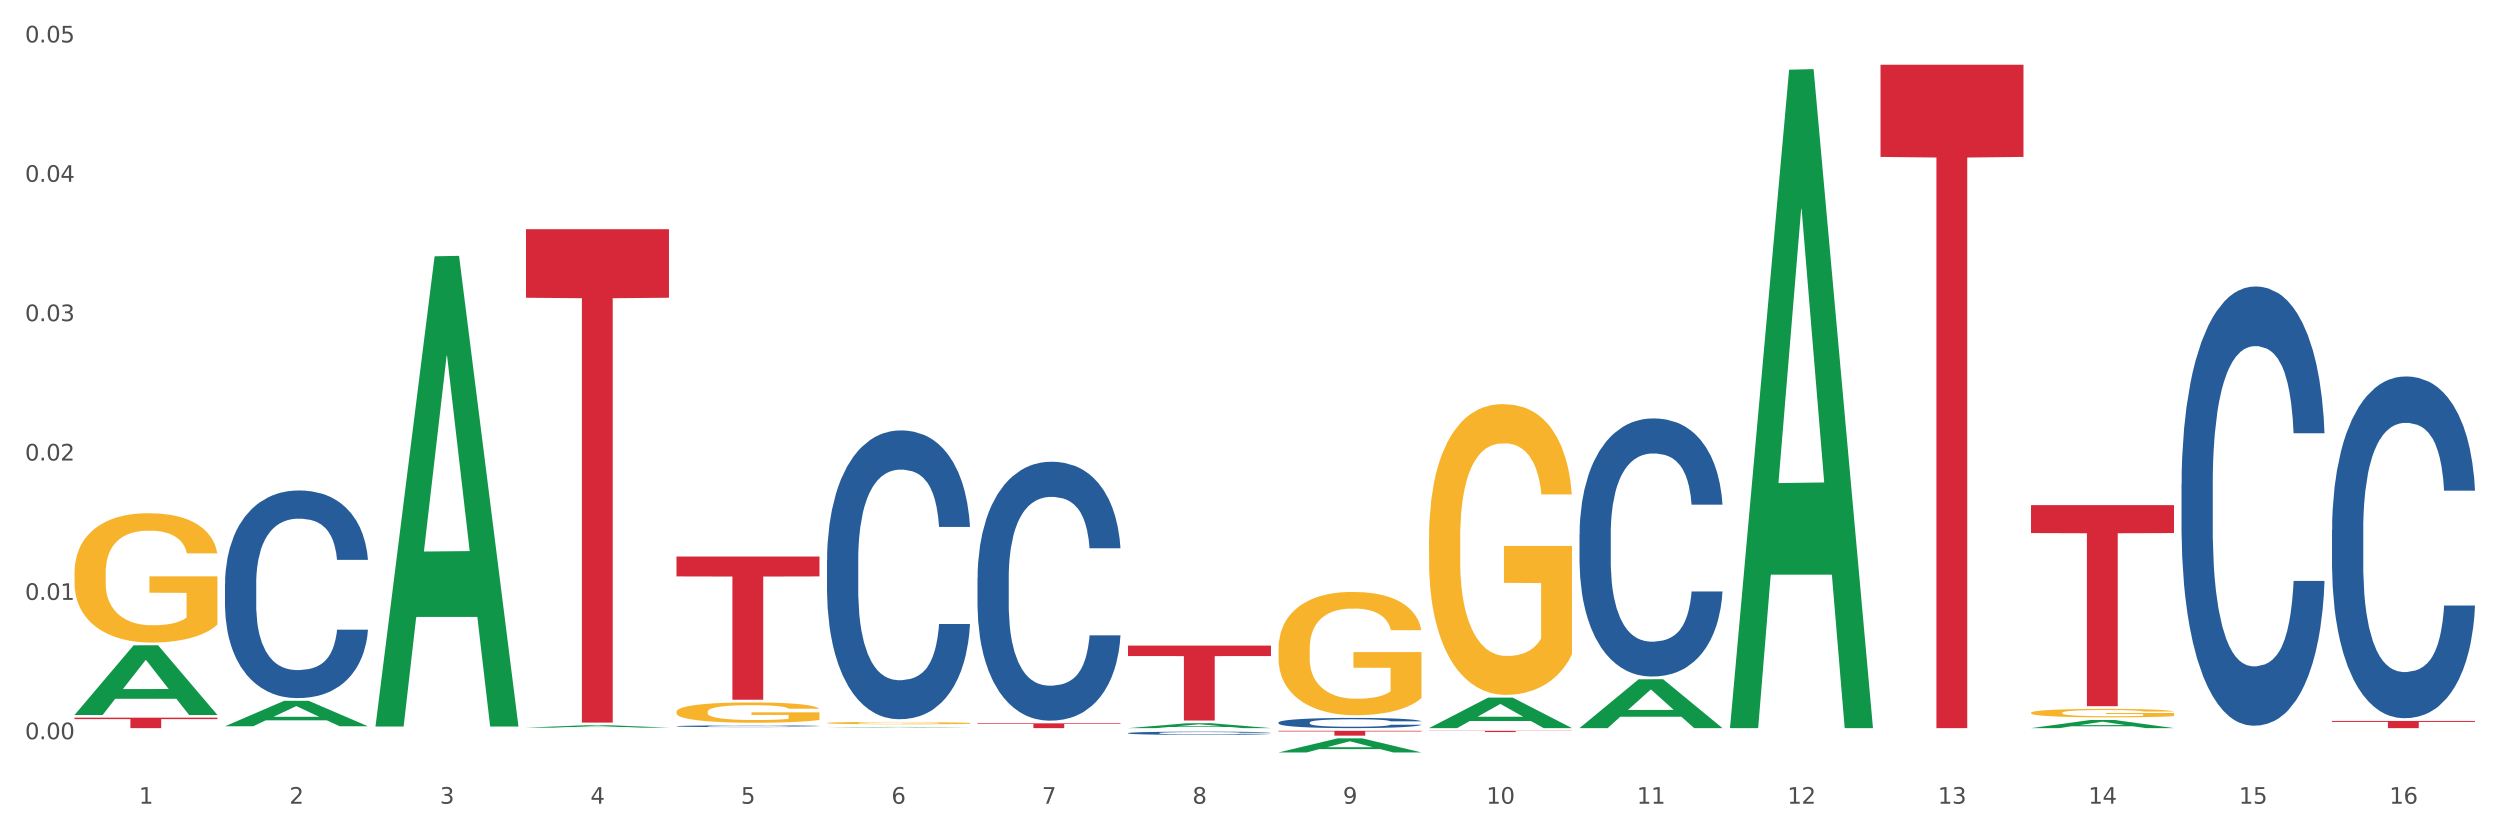 <?xml version="1.0" encoding="utf-8" standalone="no"?>
<!DOCTYPE svg PUBLIC "-//W3C//DTD SVG 1.1//EN"
  "http://www.w3.org/Graphics/SVG/1.1/DTD/svg11.dtd">
<svg xmlns:xlink="http://www.w3.org/1999/xlink" width="1080pt" height="360pt" viewBox="0 0 1080 360" xmlns="http://www.w3.org/2000/svg" version="1.1">
 <rect x="0" y="0" width="1080" height="360" fill="#333333" stroke="none"/>
 <defs>
  <style type="text/css">*{stroke-linejoin: round; stroke-linecap: butt}</style>
 </defs>
 <g id="figure_1">
  <g id="patch_1">
   <path d="M 0 360 
L 1080 360 
L 1080 0 
L 0 0 
z
" style="fill: #ffffff; stroke: #ffffff; stroke-linejoin: miter"/>
  </g>
  <g id="axes_1">
   <g id="matplotlib.axis_1">
    <g id="xtick_1">
     <g id="text_1">
      <!-- 1 -->
      <g style="fill: #4d4d4d" transform="translate(60.004 347.204) scale(0.096 -0.096)">
       <defs>
        <path id="DejaVuSans-31" d="M 794 531 
L 1825 531 
L 1825 4091 
L 703 3866 
L 703 4441 
L 1819 4666 
L 2450 4666 
L 2450 531 
L 3481 531 
L 3481 0 
L 794 0 
L 794 531 
z
" transform="scale(0.016)"/>
       </defs>
       <use xlink:href="#DejaVuSans-31"/>
      </g>
     </g>
    </g>
    <g id="xtick_2">
     <g id="text_2">
      <!-- 2 -->
      <g style="fill: #4d4d4d" transform="translate(125.021 347.204) scale(0.096 -0.096)">
       <defs>
        <path id="DejaVuSans-32" d="M 1228 531 
L 3431 531 
L 3431 0 
L 469 0 
L 469 531 
Q 828 903 1448 1529 
Q 2069 2156 2228 2338 
Q 2531 2678 2651 2914 
Q 2772 3150 2772 3378 
Q 2772 3750 2511 3984 
Q 2250 4219 1831 4219 
Q 1534 4219 1204 4116 
Q 875 4013 500 3803 
L 500 4441 
Q 881 4594 1212 4672 
Q 1544 4750 1819 4750 
Q 2544 4750 2975 4387 
Q 3406 4025 3406 3419 
Q 3406 3131 3298 2873 
Q 3191 2616 2906 2266 
Q 2828 2175 2409 1742 
Q 1991 1309 1228 531 
z
" transform="scale(0.016)"/>
       </defs>
       <use xlink:href="#DejaVuSans-32"/>
      </g>
     </g>
    </g>
    <g id="xtick_3">
     <g id="text_3">
      <!-- 3 -->
      <g style="fill: #4d4d4d" transform="translate(190.039 347.204) scale(0.096 -0.096)">
       <defs>
        <path id="DejaVuSans-33" d="M 2597 2516 
Q 3050 2419 3304 2112 
Q 3559 1806 3559 1356 
Q 3559 666 3084 287 
Q 2609 -91 1734 -91 
Q 1441 -91 1130 -33 
Q 819 25 488 141 
L 488 750 
Q 750 597 1062 519 
Q 1375 441 1716 441 
Q 2309 441 2620 675 
Q 2931 909 2931 1356 
Q 2931 1769 2642 2001 
Q 2353 2234 1838 2234 
L 1294 2234 
L 1294 2753 
L 1863 2753 
Q 2328 2753 2575 2939 
Q 2822 3125 2822 3475 
Q 2822 3834 2567 4026 
Q 2313 4219 1838 4219 
Q 1578 4219 1281 4162 
Q 984 4106 628 3988 
L 628 4550 
Q 988 4650 1302 4700 
Q 1616 4750 1894 4750 
Q 2613 4750 3031 4423 
Q 3450 4097 3450 3541 
Q 3450 3153 3228 2886 
Q 3006 2619 2597 2516 
z
" transform="scale(0.016)"/>
       </defs>
       <use xlink:href="#DejaVuSans-33"/>
      </g>
     </g>
    </g>
    <g id="xtick_4">
     <g id="text_4">
      <!-- 4 -->
      <g style="fill: #4d4d4d" transform="translate(255.056 347.204) scale(0.096 -0.096)">
       <defs>
        <path id="DejaVuSans-34" d="M 2419 4116 
L 825 1625 
L 2419 1625 
L 2419 4116 
z
M 2253 4666 
L 3047 4666 
L 3047 1625 
L 3713 1625 
L 3713 1100 
L 3047 1100 
L 3047 0 
L 2419 0 
L 2419 1100 
L 313 1100 
L 313 1709 
L 2253 4666 
z
" transform="scale(0.016)"/>
       </defs>
       <use xlink:href="#DejaVuSans-34"/>
      </g>
     </g>
    </g>
    <g id="xtick_5">
     <g id="text_5">
      <!-- 5 -->
      <g style="fill: #4d4d4d" transform="translate(320.073 347.204) scale(0.096 -0.096)">
       <defs>
        <path id="DejaVuSans-35" d="M 691 4666 
L 3169 4666 
L 3169 4134 
L 1269 4134 
L 1269 2991 
Q 1406 3038 1543 3061 
Q 1681 3084 1819 3084 
Q 2600 3084 3056 2656 
Q 3513 2228 3513 1497 
Q 3513 744 3044 326 
Q 2575 -91 1722 -91 
Q 1428 -91 1123 -41 
Q 819 9 494 109 
L 494 744 
Q 775 591 1075 516 
Q 1375 441 1709 441 
Q 2250 441 2565 725 
Q 2881 1009 2881 1497 
Q 2881 1984 2565 2268 
Q 2250 2553 1709 2553 
Q 1456 2553 1204 2497 
Q 953 2441 691 2322 
L 691 4666 
z
" transform="scale(0.016)"/>
       </defs>
       <use xlink:href="#DejaVuSans-35"/>
      </g>
     </g>
    </g>
    <g id="xtick_6">
     <g id="text_6">
      <!-- 6 -->
      <g style="fill: #4d4d4d" transform="translate(385.09 347.204) scale(0.096 -0.096)">
       <defs>
        <path id="DejaVuSans-36" d="M 2113 2584 
Q 1688 2584 1439 2293 
Q 1191 2003 1191 1497 
Q 1191 994 1439 701 
Q 1688 409 2113 409 
Q 2538 409 2786 701 
Q 3034 994 3034 1497 
Q 3034 2003 2786 2293 
Q 2538 2584 2113 2584 
z
M 3366 4563 
L 3366 3988 
Q 3128 4100 2886 4159 
Q 2644 4219 2406 4219 
Q 1781 4219 1451 3797 
Q 1122 3375 1075 2522 
Q 1259 2794 1537 2939 
Q 1816 3084 2150 3084 
Q 2853 3084 3261 2657 
Q 3669 2231 3669 1497 
Q 3669 778 3244 343 
Q 2819 -91 2113 -91 
Q 1303 -91 875 529 
Q 447 1150 447 2328 
Q 447 3434 972 4092 
Q 1497 4750 2381 4750 
Q 2619 4750 2861 4703 
Q 3103 4656 3366 4563 
z
" transform="scale(0.016)"/>
       </defs>
       <use xlink:href="#DejaVuSans-36"/>
      </g>
     </g>
    </g>
    <g id="xtick_7">
     <g id="text_7">
      <!-- 7 -->
      <g style="fill: #4d4d4d" transform="translate(450.108 347.204) scale(0.096 -0.096)">
       <defs>
        <path id="DejaVuSans-37" d="M 525 4666 
L 3525 4666 
L 3525 4397 
L 1831 0 
L 1172 0 
L 2766 4134 
L 525 4134 
L 525 4666 
z
" transform="scale(0.016)"/>
       </defs>
       <use xlink:href="#DejaVuSans-37"/>
      </g>
     </g>
    </g>
    <g id="xtick_8">
     <g id="text_8">
      <!-- 8 -->
      <g style="fill: #4d4d4d" transform="translate(515.125 347.204) scale(0.096 -0.096)">
       <defs>
        <path id="DejaVuSans-38" d="M 2034 2216 
Q 1584 2216 1326 1975 
Q 1069 1734 1069 1313 
Q 1069 891 1326 650 
Q 1584 409 2034 409 
Q 2484 409 2743 651 
Q 3003 894 3003 1313 
Q 3003 1734 2745 1975 
Q 2488 2216 2034 2216 
z
M 1403 2484 
Q 997 2584 770 2862 
Q 544 3141 544 3541 
Q 544 4100 942 4425 
Q 1341 4750 2034 4750 
Q 2731 4750 3128 4425 
Q 3525 4100 3525 3541 
Q 3525 3141 3298 2862 
Q 3072 2584 2669 2484 
Q 3125 2378 3379 2068 
Q 3634 1759 3634 1313 
Q 3634 634 3220 271 
Q 2806 -91 2034 -91 
Q 1263 -91 848 271 
Q 434 634 434 1313 
Q 434 1759 690 2068 
Q 947 2378 1403 2484 
z
M 1172 3481 
Q 1172 3119 1398 2916 
Q 1625 2713 2034 2713 
Q 2441 2713 2670 2916 
Q 2900 3119 2900 3481 
Q 2900 3844 2670 4047 
Q 2441 4250 2034 4250 
Q 1625 4250 1398 4047 
Q 1172 3844 1172 3481 
z
" transform="scale(0.016)"/>
       </defs>
       <use xlink:href="#DejaVuSans-38"/>
      </g>
     </g>
    </g>
    <g id="xtick_9">
     <g id="text_9">
      <!-- 9 -->
      <g style="fill: #4d4d4d" transform="translate(580.142 347.204) scale(0.096 -0.096)">
       <defs>
        <path id="DejaVuSans-39" d="M 703 97 
L 703 672 
Q 941 559 1184 500 
Q 1428 441 1663 441 
Q 2288 441 2617 861 
Q 2947 1281 2994 2138 
Q 2813 1869 2534 1725 
Q 2256 1581 1919 1581 
Q 1219 1581 811 2004 
Q 403 2428 403 3163 
Q 403 3881 828 4315 
Q 1253 4750 1959 4750 
Q 2769 4750 3195 4129 
Q 3622 3509 3622 2328 
Q 3622 1225 3098 567 
Q 2575 -91 1691 -91 
Q 1453 -91 1209 -44 
Q 966 3 703 97 
z
M 1959 2075 
Q 2384 2075 2632 2365 
Q 2881 2656 2881 3163 
Q 2881 3666 2632 3958 
Q 2384 4250 1959 4250 
Q 1534 4250 1286 3958 
Q 1038 3666 1038 3163 
Q 1038 2656 1286 2365 
Q 1534 2075 1959 2075 
z
" transform="scale(0.016)"/>
       </defs>
       <use xlink:href="#DejaVuSans-39"/>
      </g>
     </g>
    </g>
    <g id="xtick_10">
     <g id="text_10">
      <!-- 10 -->
      <g style="fill: #4d4d4d" transform="translate(642.105 347.204) scale(0.096 -0.096)">
       <defs>
        <path id="DejaVuSans-30" d="M 2034 4250 
Q 1547 4250 1301 3770 
Q 1056 3291 1056 2328 
Q 1056 1369 1301 889 
Q 1547 409 2034 409 
Q 2525 409 2770 889 
Q 3016 1369 3016 2328 
Q 3016 3291 2770 3770 
Q 2525 4250 2034 4250 
z
M 2034 4750 
Q 2819 4750 3233 4129 
Q 3647 3509 3647 2328 
Q 3647 1150 3233 529 
Q 2819 -91 2034 -91 
Q 1250 -91 836 529 
Q 422 1150 422 2328 
Q 422 3509 836 4129 
Q 1250 4750 2034 4750 
z
" transform="scale(0.016)"/>
       </defs>
       <use xlink:href="#DejaVuSans-31"/>
       <use xlink:href="#DejaVuSans-30" transform="translate(63.623 0)"/>
      </g>
     </g>
    </g>
    <g id="xtick_11">
     <g id="text_11">
      <!-- 11 -->
      <g style="fill: #4d4d4d" transform="translate(707.123 347.204) scale(0.096 -0.096)">
       <use xlink:href="#DejaVuSans-31"/>
       <use xlink:href="#DejaVuSans-31" transform="translate(63.623 0)"/>
      </g>
     </g>
    </g>
    <g id="xtick_12">
     <g id="text_12">
      <!-- 12 -->
      <g style="fill: #4d4d4d" transform="translate(772.14 347.204) scale(0.096 -0.096)">
       <use xlink:href="#DejaVuSans-31"/>
       <use xlink:href="#DejaVuSans-32" transform="translate(63.623 0)"/>
      </g>
     </g>
    </g>
    <g id="xtick_13">
     <g id="text_13">
      <!-- 13 -->
      <g style="fill: #4d4d4d" transform="translate(837.157 347.204) scale(0.096 -0.096)">
       <use xlink:href="#DejaVuSans-31"/>
       <use xlink:href="#DejaVuSans-33" transform="translate(63.623 0)"/>
      </g>
     </g>
    </g>
    <g id="xtick_14">
     <g id="text_14">
      <!-- 14 -->
      <g style="fill: #4d4d4d" transform="translate(902.174 347.204) scale(0.096 -0.096)">
       <use xlink:href="#DejaVuSans-31"/>
       <use xlink:href="#DejaVuSans-34" transform="translate(63.623 0)"/>
      </g>
     </g>
    </g>
    <g id="xtick_15">
     <g id="text_15">
      <!-- 15 -->
      <g style="fill: #4d4d4d" transform="translate(967.192 347.204) scale(0.096 -0.096)">
       <use xlink:href="#DejaVuSans-31"/>
       <use xlink:href="#DejaVuSans-35" transform="translate(63.623 0)"/>
      </g>
     </g>
    </g>
    <g id="xtick_16">
     <g id="text_16">
      <!-- 16 -->
      <g style="fill: #4d4d4d" transform="translate(1032.209 347.204) scale(0.096 -0.096)">
       <use xlink:href="#DejaVuSans-31"/>
       <use xlink:href="#DejaVuSans-36" transform="translate(63.623 0)"/>
      </g>
     </g>
    </g>
    <g id="xtick_17"/>
    <g id="xtick_18"/>
    <g id="xtick_19"/>
    <g id="xtick_20"/>
    <g id="xtick_21"/>
    <g id="xtick_22"/>
    <g id="xtick_23"/>
    <g id="xtick_24"/>
    <g id="xtick_25"/>
    <g id="xtick_26"/>
    <g id="xtick_27"/>
    <g id="xtick_28"/>
    <g id="xtick_29"/>
    <g id="xtick_30"/>
    <g id="xtick_31"/>
   </g>
   <g id="matplotlib.axis_2">
    <g id="ytick_1">
     <g id="text_17">
      <!-- 0.00 -->
      <g style="fill: #4d4d4d" transform="translate(10.8 319.349) scale(0.096 -0.096)">
       <defs>
        <path id="DejaVuSans-2e" d="M 684 794 
L 1344 794 
L 1344 0 
L 684 0 
L 684 794 
z
" transform="scale(0.016)"/>
       </defs>
       <use xlink:href="#DejaVuSans-30"/>
       <use xlink:href="#DejaVuSans-2e" transform="translate(63.623 0)"/>
       <use xlink:href="#DejaVuSans-30" transform="translate(95.41 0)"/>
       <use xlink:href="#DejaVuSans-30" transform="translate(159.033 0)"/>
      </g>
     </g>
    </g>
    <g id="ytick_2">
     <g id="text_18">
      <!-- 0.01 -->
      <g style="fill: #4d4d4d" transform="translate(10.8 259.146) scale(0.096 -0.096)">
       <use xlink:href="#DejaVuSans-30"/>
       <use xlink:href="#DejaVuSans-2e" transform="translate(63.623 0)"/>
       <use xlink:href="#DejaVuSans-30" transform="translate(95.41 0)"/>
       <use xlink:href="#DejaVuSans-31" transform="translate(159.033 0)"/>
      </g>
     </g>
    </g>
    <g id="ytick_3">
     <g id="text_19">
      <!-- 0.02 -->
      <g style="fill: #4d4d4d" transform="translate(10.8 198.944) scale(0.096 -0.096)">
       <use xlink:href="#DejaVuSans-30"/>
       <use xlink:href="#DejaVuSans-2e" transform="translate(63.623 0)"/>
       <use xlink:href="#DejaVuSans-30" transform="translate(95.41 0)"/>
       <use xlink:href="#DejaVuSans-32" transform="translate(159.033 0)"/>
      </g>
     </g>
    </g>
    <g id="ytick_4">
     <g id="text_20">
      <!-- 0.03 -->
      <g style="fill: #4d4d4d" transform="translate(10.8 138.741) scale(0.096 -0.096)">
       <use xlink:href="#DejaVuSans-30"/>
       <use xlink:href="#DejaVuSans-2e" transform="translate(63.623 0)"/>
       <use xlink:href="#DejaVuSans-30" transform="translate(95.41 0)"/>
       <use xlink:href="#DejaVuSans-33" transform="translate(159.033 0)"/>
      </g>
     </g>
    </g>
    <g id="ytick_5">
     <g id="text_21">
      <!-- 0.04 -->
      <g style="fill: #4d4d4d" transform="translate(10.8 78.538) scale(0.096 -0.096)">
       <use xlink:href="#DejaVuSans-30"/>
       <use xlink:href="#DejaVuSans-2e" transform="translate(63.623 0)"/>
       <use xlink:href="#DejaVuSans-30" transform="translate(95.41 0)"/>
       <use xlink:href="#DejaVuSans-34" transform="translate(159.033 0)"/>
      </g>
     </g>
    </g>
    <g id="ytick_6">
     <g id="text_22">
      <!-- 0.05 -->
      <g style="fill: #4d4d4d" transform="translate(10.8 18.335) scale(0.096 -0.096)">
       <use xlink:href="#DejaVuSans-30"/>
       <use xlink:href="#DejaVuSans-2e" transform="translate(63.623 0)"/>
       <use xlink:href="#DejaVuSans-30" transform="translate(95.41 0)"/>
       <use xlink:href="#DejaVuSans-35" transform="translate(159.033 0)"/>
      </g>
     </g>
    </g>
    <g id="ytick_7"/>
    <g id="ytick_8"/>
    <g id="ytick_9"/>
    <g id="ytick_10"/>
    <g id="ytick_11"/>
   </g>
   <g id="PolyCollection_1">
    <path d="M 32.175 308.834 
L 32.239 308.806 
L 57.709 278.775 
L 68.28 278.747 
L 93.941 308.891 
L 81.715 308.891 
L 76.176 301.872 
L 49.877 301.872 
L 49.686 301.985 
L 44.337 308.891 
L 32.175 308.891 
L 32.175 308.834 
L 53.188 297.683 
L 72.864 297.654 
L 63.122 285.172 
L 62.995 285.115 
L 62.867 285.2 
L 53.125 297.654 
L 53.188 297.683 
L 32.175 308.834 
z
" clip-path="url(#pef1268430b)" style="fill: #109648"/>
    <path d="M 32.175 310.042 
L 93.941 310.042 
L 93.941 310.669 
L 69.645 310.673 
L 69.645 314.551 
L 56.325 314.551 
L 56.325 310.673 
L 32.175 310.669 
L 32.175 310.046 
L 32.175 310.042 
z
" clip-path="url(#pef1268430b)" style="fill: #d62839"/>
    <path d="M 292.244 307.508 
L 292.317 307.5 
L 292.317 307.212 
L 292.463 306.963 
L 293.192 306.361 
L 294.286 305.864 
L 295.088 305.599 
L 295.89 305.383 
L 296.838 305.166 
L 298.005 304.942 
L 300.12 304.613 
L 301.432 304.444 
L 303.037 304.268 
L 305.954 304.011 
L 308.068 303.867 
L 310.256 303.747 
L 313.829 303.602 
L 316.163 303.538 
L 318.642 303.49 
L 321.632 303.458 
L 323.893 303.45 
L 328.852 303.474 
L 333.081 303.546 
L 335.123 303.602 
L 337.748 303.698 
L 339.134 303.763 
L 341.395 303.891 
L 343.728 304.059 
L 345.332 304.204 
L 347.739 304.476 
L 349.562 304.749 
L 351.239 305.086 
L 352.114 305.319 
L 352.771 305.535 
L 353.354 305.784 
L 353.937 306.177 
L 340.811 306.177 
L 340.301 305.896 
L 339.499 305.631 
L 338.332 305.375 
L 337.311 305.214 
L 335.561 305.014 
L 333.956 304.885 
L 332.279 304.789 
L 330.237 304.709 
L 328.633 304.669 
L 326.372 304.637 
L 321.924 304.645 
L 318.934 304.709 
L 316.892 304.789 
L 315.58 304.861 
L 314.413 304.942 
L 313.1 305.054 
L 311.569 305.222 
L 310.475 305.375 
L 309.381 305.567 
L 308.506 305.76 
L 307.704 305.984 
L 307.047 306.225 
L 306.537 306.474 
L 306.099 306.778 
L 305.735 307.284 
L 305.735 308.383 
L 305.881 308.631 
L 306.245 308.96 
L 306.683 309.209 
L 307.412 309.506 
L 308.068 309.706 
L 309.308 309.995 
L 310.694 310.235 
L 311.788 310.388 
L 312.881 310.516 
L 314.777 310.693 
L 316.892 310.837 
L 318.715 310.925 
L 321.195 311.005 
L 322.872 311.037 
L 324.33 311.054 
L 327.904 311.054 
L 330.456 311.029 
L 333.3 310.973 
L 335.488 310.901 
L 337.311 310.813 
L 339.353 310.669 
L 340.665 310.532 
L 340.665 308.856 
L 324.622 308.848 
L 324.622 307.733 
L 354.01 307.733 
L 354.01 311.005 
L 352.771 311.174 
L 351.385 311.326 
L 349.927 311.463 
L 347.739 311.631 
L 345.114 311.791 
L 342.78 311.904 
L 340.301 312 
L 337.384 312.088 
L 333.592 312.168 
L 331.258 312.201 
L 328.341 312.225 
L 324.914 312.233 
L 321.924 312.217 
L 319.007 312.176 
L 315.944 312.104 
L 312.954 312 
L 310.694 311.896 
L 308.433 311.767 
L 306.027 311.599 
L 304.131 311.439 
L 302.672 311.294 
L 301.068 311.11 
L 299.318 310.869 
L 298.005 310.652 
L 296.838 310.428 
L 295.598 310.139 
L 294.723 309.891 
L 293.848 309.578 
L 293.338 309.345 
L 292.754 308.984 
L 292.317 308.479 
L 292.244 307.508 
z
" clip-path="url(#pef1268430b)" style="fill: #f7b32b"/>
    <path d="M 552.313 280.329 
L 552.386 280.28 
L 552.386 278.529 
L 552.532 277.021 
L 553.261 273.372 
L 554.355 270.356 
L 555.157 268.75 
L 555.959 267.437 
L 556.907 266.123 
L 558.074 264.761 
L 560.189 262.766 
L 561.501 261.745 
L 563.106 260.674 
L 566.023 259.118 
L 568.137 258.242 
L 570.325 257.512 
L 573.898 256.636 
L 576.232 256.247 
L 578.711 255.955 
L 581.701 255.761 
L 583.962 255.712 
L 588.921 255.858 
L 593.15 256.296 
L 595.192 256.636 
L 597.817 257.22 
L 599.203 257.609 
L 601.464 258.388 
L 603.797 259.41 
L 605.401 260.285 
L 607.808 261.939 
L 609.631 263.593 
L 611.308 265.637 
L 612.183 267.047 
L 612.84 268.361 
L 613.423 269.869 
L 614.006 272.253 
L 600.88 272.253 
L 600.37 270.55 
L 599.567 268.945 
L 598.401 267.388 
L 597.38 266.415 
L 595.63 265.199 
L 594.025 264.42 
L 592.348 263.837 
L 590.306 263.35 
L 588.702 263.107 
L 586.441 262.912 
L 581.993 262.961 
L 579.003 263.35 
L 576.961 263.837 
L 575.649 264.274 
L 574.482 264.761 
L 573.169 265.442 
L 571.638 266.464 
L 570.544 267.388 
L 569.45 268.556 
L 568.575 269.723 
L 567.773 271.085 
L 567.116 272.545 
L 566.606 274.053 
L 566.168 275.902 
L 565.804 278.967 
L 565.804 285.632 
L 565.95 287.14 
L 566.314 289.134 
L 566.752 290.642 
L 567.481 292.442 
L 568.137 293.659 
L 569.377 295.41 
L 570.763 296.87 
L 571.856 297.794 
L 572.95 298.572 
L 574.846 299.643 
L 576.961 300.518 
L 578.784 301.053 
L 581.264 301.54 
L 582.941 301.735 
L 584.399 301.832 
L 587.973 301.832 
L 590.525 301.686 
L 593.369 301.345 
L 595.557 300.907 
L 597.38 300.372 
L 599.422 299.497 
L 600.734 298.67 
L 600.734 288.502 
L 584.691 288.453 
L 584.691 281.691 
L 614.079 281.691 
L 614.079 301.54 
L 612.84 302.562 
L 611.454 303.486 
L 609.996 304.313 
L 607.808 305.335 
L 605.183 306.308 
L 602.849 306.989 
L 600.37 307.572 
L 597.453 308.108 
L 593.661 308.594 
L 591.327 308.789 
L 588.41 308.935 
L 584.983 308.983 
L 581.993 308.886 
L 579.076 308.643 
L 576.013 308.205 
L 573.023 307.572 
L 570.763 306.94 
L 568.502 306.162 
L 566.096 305.14 
L 564.199 304.167 
L 562.741 303.291 
L 561.137 302.172 
L 559.387 300.713 
L 558.074 299.399 
L 556.907 298.037 
L 555.667 296.286 
L 554.792 294.778 
L 553.917 292.88 
L 553.407 291.469 
L 552.823 289.28 
L 552.386 286.215 
L 552.313 280.329 
z
" clip-path="url(#pef1268430b)" style="fill: #f7b32b"/>
    <path d="M 617.33 232.621 
L 617.403 232.506 
L 617.403 228.376 
L 617.549 224.819 
L 618.278 216.214 
L 619.372 209.101 
L 620.174 205.315 
L 620.976 202.217 
L 621.924 199.119 
L 623.091 195.907 
L 625.206 191.203 
L 626.519 188.794 
L 628.123 186.269 
L 631.04 182.598 
L 633.155 180.533 
L 635.342 178.812 
L 638.916 176.747 
L 641.249 175.829 
L 643.729 175.14 
L 646.718 174.682 
L 648.979 174.567 
L 653.938 174.911 
L 658.167 175.944 
L 660.209 176.747 
L 662.835 178.123 
L 664.22 179.041 
L 666.481 180.877 
L 668.814 183.286 
L 670.419 185.352 
L 672.825 189.252 
L 674.648 193.153 
L 676.325 197.972 
L 677.201 201.299 
L 677.857 204.397 
L 678.44 207.954 
L 679.024 213.576 
L 665.897 213.576 
L 665.387 209.56 
L 664.585 205.774 
L 663.418 202.102 
L 662.397 199.808 
L 660.647 196.939 
L 659.043 195.104 
L 657.365 193.727 
L 655.323 192.58 
L 653.719 192.006 
L 651.458 191.547 
L 647.01 191.662 
L 644.02 192.58 
L 641.978 193.727 
L 640.666 194.76 
L 639.499 195.907 
L 638.186 197.513 
L 636.655 199.922 
L 635.561 202.102 
L 634.467 204.856 
L 633.592 207.61 
L 632.79 210.822 
L 632.134 214.264 
L 631.623 217.821 
L 631.186 222.18 
L 630.821 229.409 
L 630.821 245.127 
L 630.967 248.683 
L 631.332 253.387 
L 631.769 256.944 
L 632.498 261.189 
L 633.155 264.057 
L 634.394 268.188 
L 635.78 271.63 
L 636.874 273.81 
L 637.968 275.645 
L 639.864 278.169 
L 641.978 280.235 
L 643.801 281.497 
L 646.281 282.644 
L 647.958 283.103 
L 649.417 283.332 
L 652.99 283.332 
L 655.542 282.988 
L 658.386 282.185 
L 660.574 281.152 
L 662.397 279.89 
L 664.439 277.825 
L 665.752 275.875 
L 665.752 251.896 
L 649.708 251.781 
L 649.708 235.833 
L 679.097 235.833 
L 679.097 282.644 
L 677.857 285.053 
L 676.471 287.233 
L 675.013 289.184 
L 672.825 291.593 
L 670.2 293.888 
L 667.866 295.494 
L 665.387 296.871 
L 662.47 298.133 
L 658.678 299.28 
L 656.344 299.739 
L 653.427 300.083 
L 650 300.198 
L 647.01 299.968 
L 644.093 299.395 
L 641.03 298.362 
L 638.041 296.871 
L 635.78 295.379 
L 633.519 293.543 
L 631.113 291.134 
L 629.217 288.839 
L 627.758 286.774 
L 626.154 284.135 
L 624.404 280.694 
L 623.091 277.596 
L 621.924 274.383 
L 620.685 270.253 
L 619.81 266.696 
L 618.934 262.222 
L 618.424 258.895 
L 617.841 253.732 
L 617.403 246.504 
L 617.33 232.621 
z
" clip-path="url(#pef1268430b)" style="fill: #f7b32b"/>
    <path d="M 877.399 307.927 
L 877.472 307.924 
L 877.472 307.804 
L 877.618 307.7 
L 878.347 307.45 
L 879.441 307.243 
L 880.243 307.133 
L 881.045 307.043 
L 881.993 306.953 
L 883.16 306.86 
L 885.275 306.723 
L 886.588 306.653 
L 888.192 306.58 
L 891.109 306.473 
L 893.224 306.413 
L 895.411 306.363 
L 898.985 306.303 
L 901.318 306.276 
L 903.798 306.256 
L 906.787 306.243 
L 909.048 306.24 
L 914.007 306.25 
L 918.236 306.28 
L 920.278 306.303 
L 922.904 306.343 
L 924.289 306.37 
L 926.55 306.423 
L 928.883 306.493 
L 930.488 306.553 
L 932.894 306.667 
L 934.717 306.78 
L 936.394 306.92 
L 937.27 307.017 
L 937.926 307.107 
L 938.509 307.21 
L 939.093 307.374 
L 925.966 307.374 
L 925.456 307.257 
L 924.654 307.147 
L 923.487 307.04 
L 922.466 306.973 
L 920.716 306.89 
L 919.111 306.837 
L 917.434 306.797 
L 915.392 306.763 
L 913.788 306.747 
L 911.527 306.733 
L 907.079 306.737 
L 904.089 306.763 
L 902.047 306.797 
L 900.735 306.827 
L 899.568 306.86 
L 898.255 306.907 
L 896.724 306.977 
L 895.63 307.04 
L 894.536 307.12 
L 893.661 307.2 
L 892.859 307.293 
L 892.203 307.394 
L 891.692 307.497 
L 891.255 307.624 
L 890.89 307.834 
L 890.89 308.29 
L 891.036 308.394 
L 891.4 308.531 
L 891.838 308.634 
L 892.567 308.757 
L 893.224 308.841 
L 894.463 308.961 
L 895.849 309.061 
L 896.943 309.124 
L 898.037 309.177 
L 899.933 309.251 
L 902.047 309.311 
L 903.87 309.347 
L 906.35 309.381 
L 908.027 309.394 
L 909.486 309.401 
L 913.059 309.401 
L 915.611 309.391 
L 918.455 309.368 
L 920.643 309.337 
L 922.466 309.301 
L 924.508 309.241 
L 925.82 309.184 
L 925.82 308.487 
L 909.777 308.484 
L 909.777 308.02 
L 939.166 308.02 
L 939.166 309.381 
L 937.926 309.451 
L 936.54 309.514 
L 935.082 309.571 
L 932.894 309.641 
L 930.269 309.708 
L 927.935 309.754 
L 925.456 309.794 
L 922.539 309.831 
L 918.747 309.864 
L 916.413 309.878 
L 913.496 309.888 
L 910.069 309.891 
L 907.079 309.884 
L 904.162 309.868 
L 901.099 309.838 
L 898.109 309.794 
L 895.849 309.751 
L 893.588 309.698 
L 891.182 309.628 
L 889.286 309.561 
L 887.827 309.501 
L 886.223 309.424 
L 884.473 309.324 
L 883.16 309.234 
L 881.993 309.141 
L 880.754 309.021 
L 879.879 308.917 
L 879.003 308.787 
L 878.493 308.691 
L 877.91 308.541 
L 877.472 308.33 
L 877.399 307.927 
z
" clip-path="url(#pef1268430b)" style="fill: #f7b32b"/>
    <path d="M 97.192 252.187 
L 97.265 252.105 
L 97.265 249.811 
L 97.484 246.697 
L 98.287 240.962 
L 99.31 236.62 
L 101.062 231.541 
L 102.011 229.41 
L 103.252 227.035 
L 105.807 223.184 
L 108.728 219.907 
L 110.772 218.104 
L 112.305 216.957 
L 115.737 214.909 
L 117.708 214.008 
L 119.752 213.271 
L 121.505 212.779 
L 124.425 212.206 
L 126.761 211.96 
L 129.463 211.878 
L 131.726 211.96 
L 134.719 212.288 
L 139.1 213.271 
L 140.779 213.844 
L 143.042 214.827 
L 145.379 216.138 
L 147.277 217.449 
L 149.467 219.333 
L 151.731 221.791 
L 153.921 224.904 
L 155.454 227.772 
L 156.695 230.803 
L 157.79 234.49 
L 158.594 238.505 
L 158.959 241.864 
L 145.598 241.864 
L 145.233 238.832 
L 144.503 235.555 
L 143.773 233.343 
L 142.969 231.541 
L 141.728 229.492 
L 140.633 228.182 
L 138.808 226.625 
L 137.129 225.642 
L 135.741 225.068 
L 134.062 224.577 
L 130.485 224.085 
L 127.929 224.085 
L 126.323 224.249 
L 124.352 224.659 
L 122.673 225.232 
L 120.701 226.215 
L 119.168 227.28 
L 117.635 228.673 
L 116.759 229.656 
L 115.445 231.459 
L 114.569 232.933 
L 113.4 235.473 
L 112.743 237.276 
L 111.575 241.945 
L 111.064 245.386 
L 110.845 247.762 
L 110.699 250.384 
L 110.699 263.165 
L 111.137 268.9 
L 111.502 271.358 
L 112.086 274.143 
L 113.181 277.748 
L 114.788 281.271 
L 116.467 283.811 
L 117.854 285.367 
L 119.168 286.514 
L 120.482 287.416 
L 122.089 288.235 
L 123.403 288.726 
L 125.374 289.218 
L 127.71 289.464 
L 129.536 289.464 
L 133.259 289.054 
L 134.938 288.644 
L 136.545 288.071 
L 138.297 287.17 
L 139.684 286.187 
L 140.487 285.449 
L 141.801 283.893 
L 142.823 282.254 
L 143.7 280.37 
L 144.284 278.731 
L 144.941 276.273 
L 145.452 273.488 
L 145.598 272.013 
L 158.959 272.013 
L 158.667 274.963 
L 158.156 277.83 
L 157.133 281.681 
L 156.33 283.893 
L 155.089 286.596 
L 153.775 288.89 
L 151.95 291.43 
L 150.27 293.314 
L 148.518 294.953 
L 146.62 296.428 
L 143.188 298.476 
L 141.947 299.049 
L 139.319 300.033 
L 137.275 300.606 
L 134.281 301.179 
L 131.215 301.507 
L 128.002 301.589 
L 125.155 301.425 
L 122.016 300.934 
L 120.044 300.442 
L 117.854 299.705 
L 115.299 298.558 
L 112.889 297.165 
L 110.626 295.526 
L 108.509 293.642 
L 106.538 291.512 
L 103.982 287.989 
L 102.084 284.548 
L 100.697 281.353 
L 99.748 278.649 
L 98.798 275.208 
L 98.287 272.832 
L 97.484 267.097 
L 97.192 261.772 
L 97.192 252.187 
z
" clip-path="url(#pef1268430b)" style="fill: #255c99"/>
    <path d="M 292.244 313.714 
L 292.317 313.714 
L 292.317 313.695 
L 292.536 313.669 
L 293.339 313.622 
L 294.361 313.587 
L 296.113 313.545 
L 297.063 313.527 
L 298.304 313.508 
L 300.859 313.476 
L 303.78 313.449 
L 305.824 313.435 
L 307.357 313.425 
L 310.788 313.408 
L 312.76 313.401 
L 314.804 313.395 
L 316.556 313.391 
L 319.477 313.386 
L 321.813 313.384 
L 324.514 313.384 
L 326.778 313.384 
L 329.771 313.387 
L 334.152 313.395 
L 335.831 313.4 
L 338.094 313.408 
L 340.431 313.419 
L 342.329 313.429 
L 344.519 313.445 
L 346.782 313.465 
L 348.973 313.49 
L 350.506 313.514 
L 351.747 313.539 
L 352.842 313.569 
L 353.645 313.602 
L 354.01 313.63 
L 340.65 313.63 
L 340.284 313.605 
L 339.554 313.578 
L 338.824 313.56 
L 338.021 313.545 
L 336.78 313.528 
L 335.685 313.517 
L 333.86 313.505 
L 332.18 313.496 
L 330.793 313.492 
L 329.114 313.488 
L 325.536 313.484 
L 322.981 313.484 
L 321.375 313.485 
L 319.404 313.488 
L 317.724 313.493 
L 315.753 313.501 
L 314.22 313.51 
L 312.687 313.521 
L 311.811 313.529 
L 310.496 313.544 
L 309.62 313.556 
L 308.452 313.577 
L 307.795 313.592 
L 306.627 313.63 
L 306.116 313.658 
L 305.897 313.678 
L 305.751 313.699 
L 305.751 313.804 
L 306.189 313.851 
L 306.554 313.871 
L 307.138 313.894 
L 308.233 313.924 
L 309.839 313.953 
L 311.519 313.974 
L 312.906 313.986 
L 314.22 313.996 
L 315.534 314.003 
L 317.14 314.01 
L 318.455 314.014 
L 320.426 314.018 
L 322.762 314.02 
L 324.587 314.02 
L 328.311 314.017 
L 329.99 314.013 
L 331.596 314.009 
L 333.349 314.001 
L 334.736 313.993 
L 335.539 313.987 
L 336.853 313.974 
L 337.875 313.961 
L 338.751 313.945 
L 339.335 313.932 
L 339.992 313.912 
L 340.504 313.889 
L 340.65 313.877 
L 354.01 313.877 
L 353.718 313.901 
L 353.207 313.925 
L 352.185 313.956 
L 351.382 313.974 
L 350.141 313.996 
L 348.827 314.015 
L 347.001 314.036 
L 345.322 314.052 
L 343.57 314.065 
L 341.672 314.077 
L 338.24 314.094 
L 336.999 314.099 
L 334.371 314.107 
L 332.326 314.111 
L 329.333 314.116 
L 326.267 314.119 
L 323.054 314.119 
L 320.207 314.118 
L 317.067 314.114 
L 315.096 314.11 
L 312.906 314.104 
L 310.35 314.095 
L 307.941 314.083 
L 305.678 314.07 
L 303.561 314.054 
L 301.589 314.037 
L 299.034 314.008 
L 297.136 313.98 
L 295.748 313.953 
L 294.799 313.931 
L 293.85 313.903 
L 293.339 313.884 
L 292.536 313.837 
L 292.244 313.793 
L 292.244 313.714 
z
" clip-path="url(#pef1268430b)" style="fill: #255c99"/>
    <path d="M 357.261 241.997 
L 357.334 241.883 
L 357.334 238.692 
L 357.553 234.362 
L 358.356 226.385 
L 359.378 220.346 
L 361.131 213.28 
L 362.08 210.318 
L 363.321 207.013 
L 365.876 201.657 
L 368.797 197.099 
L 370.841 194.592 
L 372.374 192.996 
L 375.806 190.147 
L 377.777 188.894 
L 379.821 187.868 
L 381.574 187.185 
L 384.494 186.387 
L 386.83 186.045 
L 389.532 185.931 
L 391.795 186.045 
L 394.788 186.501 
L 399.169 187.868 
L 400.848 188.666 
L 403.111 190.033 
L 405.448 191.857 
L 407.346 193.68 
L 409.536 196.301 
L 411.8 199.72 
L 413.99 204.05 
L 415.523 208.038 
L 416.764 212.255 
L 417.859 217.383 
L 418.663 222.967 
L 419.028 227.639 
L 405.667 227.639 
L 405.302 223.422 
L 404.572 218.864 
L 403.842 215.787 
L 403.038 213.28 
L 401.797 210.431 
L 400.702 208.608 
L 398.877 206.443 
L 397.198 205.076 
L 395.81 204.278 
L 394.131 203.594 
L 390.554 202.91 
L 387.998 202.91 
L 386.392 203.138 
L 384.421 203.708 
L 382.742 204.506 
L 380.77 205.873 
L 379.237 207.355 
L 377.704 209.292 
L 376.828 210.659 
L 375.514 213.166 
L 374.638 215.218 
L 373.469 218.75 
L 372.812 221.257 
L 371.644 227.753 
L 371.133 232.539 
L 370.914 235.844 
L 370.768 239.49 
L 370.768 257.267 
L 371.206 265.244 
L 371.571 268.663 
L 372.155 272.537 
L 373.25 277.551 
L 374.857 282.451 
L 376.536 285.984 
L 377.923 288.149 
L 379.237 289.744 
L 380.551 290.998 
L 382.158 292.138 
L 383.472 292.821 
L 385.443 293.505 
L 387.779 293.847 
L 389.605 293.847 
L 393.328 293.277 
L 395.007 292.707 
L 396.614 291.91 
L 398.366 290.656 
L 399.753 289.289 
L 400.556 288.263 
L 401.87 286.098 
L 402.892 283.819 
L 403.769 281.198 
L 404.353 278.919 
L 405.01 275.5 
L 405.521 271.626 
L 405.667 269.574 
L 419.028 269.574 
L 418.736 273.677 
L 418.224 277.665 
L 417.202 283.021 
L 416.399 286.098 
L 415.158 289.858 
L 413.844 293.049 
L 412.019 296.582 
L 410.339 299.203 
L 408.587 301.482 
L 406.689 303.533 
L 403.257 306.382 
L 402.016 307.18 
L 399.388 308.547 
L 397.344 309.345 
L 394.35 310.143 
L 391.284 310.598 
L 388.071 310.712 
L 385.224 310.484 
L 382.085 309.801 
L 380.113 309.117 
L 377.923 308.091 
L 375.368 306.496 
L 372.958 304.559 
L 370.695 302.28 
L 368.578 299.659 
L 366.606 296.696 
L 364.051 291.796 
L 362.153 287.01 
L 360.766 282.565 
L 359.817 278.805 
L 358.867 274.019 
L 358.356 270.714 
L 357.553 262.737 
L 357.261 255.33 
L 357.261 241.997 
z
" clip-path="url(#pef1268430b)" style="fill: #255c99"/>
    <path d="M 422.278 249.73 
L 422.351 249.628 
L 422.351 246.768 
L 422.57 242.886 
L 423.374 235.734 
L 424.396 230.32 
L 426.148 223.986 
L 427.097 221.329 
L 428.338 218.367 
L 430.894 213.565 
L 433.814 209.479 
L 435.858 207.231 
L 437.391 205.801 
L 440.823 203.247 
L 442.794 202.123 
L 444.839 201.203 
L 446.591 200.591 
L 449.511 199.875 
L 451.847 199.569 
L 454.549 199.467 
L 456.812 199.569 
L 459.806 199.978 
L 464.186 201.203 
L 465.865 201.919 
L 468.129 203.145 
L 470.465 204.779 
L 472.363 206.414 
L 474.554 208.763 
L 476.817 211.828 
L 479.007 215.71 
L 480.54 219.286 
L 481.782 223.066 
L 482.877 227.663 
L 483.68 232.669 
L 484.045 236.858 
L 470.684 236.858 
L 470.319 233.078 
L 469.589 228.992 
L 468.859 226.233 
L 468.056 223.986 
L 466.814 221.432 
L 465.719 219.797 
L 463.894 217.856 
L 462.215 216.63 
L 460.828 215.915 
L 459.148 215.302 
L 455.571 214.689 
L 453.016 214.689 
L 451.409 214.893 
L 449.438 215.404 
L 447.759 216.119 
L 445.788 217.345 
L 444.254 218.673 
L 442.721 220.41 
L 441.845 221.636 
L 440.531 223.883 
L 439.655 225.722 
L 438.487 228.889 
L 437.83 231.137 
L 436.661 236.96 
L 436.15 241.251 
L 435.931 244.214 
L 435.785 247.483 
L 435.785 263.42 
L 436.223 270.571 
L 436.588 273.636 
L 437.172 277.11 
L 438.268 281.605 
L 439.874 285.998 
L 441.553 289.165 
L 442.94 291.106 
L 444.254 292.536 
L 445.569 293.66 
L 447.175 294.682 
L 448.489 295.295 
L 450.46 295.908 
L 452.797 296.214 
L 454.622 296.214 
L 458.345 295.703 
L 460.025 295.192 
L 461.631 294.477 
L 463.383 293.353 
L 464.77 292.128 
L 465.573 291.208 
L 466.887 289.267 
L 467.91 287.224 
L 468.786 284.874 
L 469.37 282.831 
L 470.027 279.766 
L 470.538 276.292 
L 470.684 274.454 
L 484.045 274.454 
L 483.753 278.131 
L 483.242 281.707 
L 482.22 286.509 
L 481.416 289.267 
L 480.175 292.638 
L 478.861 295.499 
L 477.036 298.666 
L 475.357 301.016 
L 473.604 303.059 
L 471.706 304.898 
L 468.275 307.452 
L 467.034 308.167 
L 464.405 309.393 
L 462.361 310.108 
L 459.367 310.823 
L 456.301 311.232 
L 453.089 311.334 
L 450.241 311.13 
L 447.102 310.517 
L 445.131 309.904 
L 442.94 308.984 
L 440.385 307.554 
L 437.976 305.817 
L 435.712 303.774 
L 433.595 301.424 
L 431.624 298.768 
L 429.068 294.375 
L 427.17 290.084 
L 425.783 286.1 
L 424.834 282.729 
L 423.885 278.438 
L 423.374 275.475 
L 422.57 268.324 
L 422.278 261.683 
L 422.278 249.73 
z
" clip-path="url(#pef1268430b)" style="fill: #255c99"/>
    <path d="M 487.296 316.695 
L 487.369 316.694 
L 487.369 316.658 
L 487.588 316.61 
L 488.391 316.521 
L 489.413 316.454 
L 491.165 316.375 
L 492.114 316.342 
L 493.356 316.306 
L 495.911 316.246 
L 498.831 316.195 
L 500.876 316.167 
L 502.409 316.149 
L 505.84 316.118 
L 507.811 316.104 
L 509.856 316.092 
L 511.608 316.085 
L 514.528 316.076 
L 516.865 316.072 
L 519.566 316.071 
L 521.829 316.072 
L 524.823 316.077 
L 529.203 316.092 
L 530.883 316.101 
L 533.146 316.116 
L 535.482 316.137 
L 537.38 316.157 
L 539.571 316.186 
L 541.834 316.224 
L 544.024 316.273 
L 545.558 316.317 
L 546.799 316.364 
L 547.894 316.421 
L 548.697 316.483 
L 549.062 316.535 
L 535.701 316.535 
L 535.336 316.488 
L 534.606 316.438 
L 533.876 316.403 
L 533.073 316.375 
L 531.832 316.344 
L 530.737 316.323 
L 528.911 316.299 
L 527.232 316.284 
L 525.845 316.275 
L 524.166 316.268 
L 520.588 316.26 
L 518.033 316.26 
L 516.427 316.262 
L 514.455 316.269 
L 512.776 316.278 
L 510.805 316.293 
L 509.272 316.309 
L 507.738 316.331 
L 506.862 316.346 
L 505.548 316.374 
L 504.672 316.397 
L 503.504 316.436 
L 502.847 316.464 
L 501.679 316.537 
L 501.168 316.59 
L 500.949 316.627 
L 500.803 316.667 
L 500.803 316.865 
L 501.241 316.954 
L 501.606 316.992 
L 502.19 317.035 
L 503.285 317.091 
L 504.891 317.146 
L 506.57 317.185 
L 507.957 317.209 
L 509.272 317.227 
L 510.586 317.241 
L 512.192 317.254 
L 513.506 317.261 
L 515.478 317.269 
L 517.814 317.273 
L 519.639 317.273 
L 523.363 317.266 
L 525.042 317.26 
L 526.648 317.251 
L 528.4 317.237 
L 529.787 317.222 
L 530.591 317.211 
L 531.905 317.186 
L 532.927 317.161 
L 533.803 317.132 
L 534.387 317.107 
L 535.044 317.068 
L 535.555 317.025 
L 535.701 317.002 
L 549.062 317.002 
L 548.77 317.048 
L 548.259 317.093 
L 547.237 317.152 
L 546.434 317.186 
L 545.193 317.228 
L 543.878 317.264 
L 542.053 317.303 
L 540.374 317.332 
L 538.622 317.358 
L 536.723 317.381 
L 533.292 317.412 
L 532.051 317.421 
L 529.422 317.437 
L 527.378 317.445 
L 524.385 317.454 
L 521.318 317.459 
L 518.106 317.461 
L 515.258 317.458 
L 512.119 317.45 
L 510.148 317.443 
L 507.957 317.431 
L 505.402 317.414 
L 502.993 317.392 
L 500.73 317.367 
L 498.612 317.338 
L 496.641 317.305 
L 494.086 317.25 
L 492.187 317.197 
L 490.8 317.147 
L 489.851 317.105 
L 488.902 317.052 
L 488.391 317.015 
L 487.588 316.926 
L 487.296 316.844 
L 487.296 316.695 
z
" clip-path="url(#pef1268430b)" style="fill: #255c99"/>
    <path d="M 552.313 312.119 
L 552.386 312.115 
L 552.386 312.002 
L 552.605 311.848 
L 553.408 311.566 
L 554.43 311.352 
L 556.182 311.102 
L 557.132 310.997 
L 558.373 310.88 
L 560.928 310.691 
L 563.848 310.53 
L 565.893 310.441 
L 567.426 310.384 
L 570.857 310.284 
L 572.829 310.239 
L 574.873 310.203 
L 576.625 310.179 
L 579.546 310.15 
L 581.882 310.138 
L 584.583 310.134 
L 586.847 310.138 
L 589.84 310.154 
L 594.221 310.203 
L 595.9 310.231 
L 598.163 310.279 
L 600.499 310.344 
L 602.398 310.409 
L 604.588 310.501 
L 606.851 310.622 
L 609.042 310.776 
L 610.575 310.917 
L 611.816 311.066 
L 612.911 311.248 
L 613.714 311.445 
L 614.079 311.611 
L 600.718 311.611 
L 600.353 311.461 
L 599.623 311.3 
L 598.893 311.191 
L 598.09 311.102 
L 596.849 311.001 
L 595.754 310.937 
L 593.929 310.86 
L 592.249 310.812 
L 590.862 310.784 
L 589.183 310.759 
L 585.605 310.735 
L 583.05 310.735 
L 581.444 310.743 
L 579.473 310.763 
L 577.793 310.792 
L 575.822 310.84 
L 574.289 310.893 
L 572.756 310.961 
L 571.88 311.01 
L 570.565 311.098 
L 569.689 311.171 
L 568.521 311.296 
L 567.864 311.385 
L 566.696 311.615 
L 566.185 311.784 
L 565.966 311.901 
L 565.82 312.03 
L 565.82 312.659 
L 566.258 312.942 
L 566.623 313.063 
L 567.207 313.2 
L 568.302 313.377 
L 569.908 313.551 
L 571.588 313.676 
L 572.975 313.752 
L 574.289 313.809 
L 575.603 313.853 
L 577.209 313.893 
L 578.523 313.918 
L 580.495 313.942 
L 582.831 313.954 
L 584.656 313.954 
L 588.38 313.934 
L 590.059 313.914 
L 591.665 313.885 
L 593.418 313.841 
L 594.805 313.793 
L 595.608 313.756 
L 596.922 313.68 
L 597.944 313.599 
L 598.82 313.506 
L 599.404 313.426 
L 600.061 313.305 
L 600.572 313.167 
L 600.718 313.095 
L 614.079 313.095 
L 613.787 313.24 
L 613.276 313.381 
L 612.254 313.571 
L 611.451 313.68 
L 610.21 313.813 
L 608.896 313.926 
L 607.07 314.051 
L 605.391 314.144 
L 603.639 314.224 
L 601.741 314.297 
L 598.309 314.398 
L 597.068 314.426 
L 594.44 314.474 
L 592.395 314.503 
L 589.402 314.531 
L 586.336 314.547 
L 583.123 314.551 
L 580.276 314.543 
L 577.136 314.519 
L 575.165 314.494 
L 572.975 314.458 
L 570.419 314.402 
L 568.01 314.333 
L 565.747 314.252 
L 563.629 314.16 
L 561.658 314.055 
L 559.103 313.881 
L 557.205 313.712 
L 555.817 313.555 
L 554.868 313.422 
L 553.919 313.252 
L 553.408 313.135 
L 552.605 312.853 
L 552.313 312.591 
L 552.313 312.119 
z
" clip-path="url(#pef1268430b)" style="fill: #255c99"/>
    <path d="M 32.175 247.538 
L 32.248 247.487 
L 32.248 245.65 
L 32.394 244.068 
L 33.123 240.241 
L 34.217 237.077 
L 35.019 235.393 
L 35.821 234.015 
L 36.769 232.637 
L 37.936 231.208 
L 40.051 229.116 
L 41.363 228.044 
L 42.968 226.921 
L 45.885 225.288 
L 47.999 224.37 
L 50.187 223.604 
L 53.76 222.686 
L 56.094 222.277 
L 58.573 221.971 
L 61.563 221.767 
L 63.824 221.716 
L 68.783 221.869 
L 73.012 222.328 
L 75.054 222.686 
L 77.679 223.298 
L 79.065 223.706 
L 81.326 224.523 
L 83.659 225.595 
L 85.263 226.513 
L 87.67 228.248 
L 89.493 229.983 
L 91.17 232.127 
L 92.045 233.607 
L 92.702 234.984 
L 93.285 236.566 
L 93.868 239.067 
L 80.742 239.067 
L 80.232 237.281 
L 79.43 235.597 
L 78.263 233.964 
L 77.242 232.943 
L 75.492 231.667 
L 73.887 230.851 
L 72.21 230.238 
L 70.168 229.728 
L 68.564 229.473 
L 66.303 229.269 
L 61.855 229.32 
L 58.865 229.728 
L 56.823 230.238 
L 55.511 230.698 
L 54.344 231.208 
L 53.031 231.922 
L 51.5 232.994 
L 50.406 233.964 
L 49.312 235.188 
L 48.437 236.413 
L 47.635 237.842 
L 46.979 239.373 
L 46.468 240.955 
L 46.031 242.894 
L 45.666 246.109 
L 45.666 253.101 
L 45.812 254.683 
L 46.176 256.775 
L 46.614 258.357 
L 47.343 260.245 
L 47.999 261.521 
L 49.239 263.358 
L 50.625 264.889 
L 51.719 265.859 
L 52.812 266.675 
L 54.708 267.798 
L 56.823 268.716 
L 58.646 269.278 
L 61.126 269.788 
L 62.803 269.992 
L 64.261 270.094 
L 67.835 270.094 
L 70.387 269.941 
L 73.231 269.584 
L 75.419 269.125 
L 77.242 268.563 
L 79.284 267.645 
L 80.596 266.777 
L 80.596 256.112 
L 64.553 256.061 
L 64.553 248.967 
L 93.941 248.967 
L 93.941 269.788 
L 92.702 270.86 
L 91.316 271.829 
L 89.858 272.697 
L 87.67 273.769 
L 85.045 274.789 
L 82.711 275.504 
L 80.232 276.116 
L 77.315 276.677 
L 73.523 277.188 
L 71.189 277.392 
L 68.272 277.545 
L 64.845 277.596 
L 61.855 277.494 
L 58.938 277.239 
L 55.875 276.779 
L 52.885 276.116 
L 50.625 275.453 
L 48.364 274.636 
L 45.958 273.564 
L 44.062 272.544 
L 42.603 271.625 
L 40.999 270.451 
L 39.249 268.921 
L 37.936 267.543 
L 36.769 266.114 
L 35.529 264.277 
L 34.654 262.695 
L 33.779 260.704 
L 33.269 259.224 
L 32.685 256.928 
L 32.248 253.713 
L 32.175 247.538 
z
" clip-path="url(#pef1268430b)" style="fill: #f7b32b"/>
    <path d="M 682.347 230.857 
L 682.42 230.755 
L 682.42 227.904 
L 682.639 224.033 
L 683.443 216.904 
L 684.465 211.507 
L 686.217 205.192 
L 687.166 202.544 
L 688.407 199.591 
L 690.963 194.804 
L 693.883 190.731 
L 695.927 188.49 
L 697.46 187.064 
L 700.892 184.518 
L 702.863 183.398 
L 704.907 182.481 
L 706.66 181.87 
L 709.58 181.157 
L 711.916 180.852 
L 714.618 180.75 
L 716.881 180.852 
L 719.875 181.259 
L 724.255 182.481 
L 725.934 183.194 
L 728.198 184.416 
L 730.534 186.046 
L 732.432 187.675 
L 734.623 190.018 
L 736.886 193.073 
L 739.076 196.943 
L 740.609 200.508 
L 741.85 204.276 
L 742.946 208.859 
L 743.749 213.849 
L 744.114 218.025 
L 730.753 218.025 
L 730.388 214.256 
L 729.658 210.183 
L 728.928 207.433 
L 728.125 205.192 
L 726.883 202.646 
L 725.788 201.017 
L 723.963 199.082 
L 722.284 197.86 
L 720.897 197.147 
L 719.217 196.536 
L 715.64 195.925 
L 713.085 195.925 
L 711.478 196.128 
L 709.507 196.637 
L 707.828 197.35 
L 705.857 198.573 
L 704.323 199.896 
L 702.79 201.628 
L 701.914 202.85 
L 700.6 205.091 
L 699.724 206.924 
L 698.556 210.081 
L 697.899 212.321 
L 696.73 218.127 
L 696.219 222.404 
L 696 225.357 
L 695.854 228.616 
L 695.854 244.504 
L 696.292 251.633 
L 696.657 254.688 
L 697.241 258.151 
L 698.337 262.632 
L 699.943 267.012 
L 701.622 270.169 
L 703.009 272.104 
L 704.323 273.53 
L 705.638 274.65 
L 707.244 275.668 
L 708.558 276.279 
L 710.529 276.89 
L 712.866 277.196 
L 714.691 277.196 
L 718.414 276.687 
L 720.094 276.177 
L 721.7 275.465 
L 723.452 274.344 
L 724.839 273.122 
L 725.642 272.206 
L 726.956 270.271 
L 727.979 268.234 
L 728.855 265.891 
L 729.439 263.854 
L 730.096 260.799 
L 730.607 257.336 
L 730.753 255.503 
L 744.114 255.503 
L 743.822 259.17 
L 743.311 262.734 
L 742.289 267.521 
L 741.485 270.271 
L 740.244 273.631 
L 738.93 276.483 
L 737.105 279.64 
L 735.426 281.983 
L 733.673 284.019 
L 731.775 285.853 
L 728.344 288.399 
L 727.102 289.112 
L 724.474 290.334 
L 722.43 291.047 
L 719.436 291.76 
L 716.37 292.167 
L 713.158 292.269 
L 710.31 292.065 
L 707.171 291.454 
L 705.2 290.843 
L 703.009 289.926 
L 700.454 288.501 
L 698.045 286.769 
L 695.781 284.732 
L 693.664 282.39 
L 691.693 279.742 
L 689.137 275.363 
L 687.239 271.085 
L 685.852 267.113 
L 684.903 263.753 
L 683.954 259.475 
L 683.443 256.522 
L 682.639 249.393 
L 682.347 242.773 
L 682.347 230.857 
z
" clip-path="url(#pef1268430b)" style="fill: #255c99"/>
    <path d="M 942.416 209.014 
L 942.489 208.841 
L 942.489 203.988 
L 942.708 197.403 
L 943.512 185.271 
L 944.534 176.086 
L 946.286 165.341 
L 947.235 160.835 
L 948.476 155.809 
L 951.032 147.664 
L 953.952 140.731 
L 955.996 136.919 
L 957.529 134.492 
L 960.961 130.16 
L 962.932 128.253 
L 964.976 126.694 
L 966.729 125.654 
L 969.649 124.441 
L 971.985 123.921 
L 974.687 123.747 
L 976.95 123.921 
L 979.943 124.614 
L 984.324 126.694 
L 986.003 127.907 
L 988.267 129.986 
L 990.603 132.759 
L 992.501 135.532 
L 994.691 139.518 
L 996.955 144.717 
L 999.145 151.303 
L 1000.678 157.369 
L 1001.919 163.781 
L 1003.015 171.58 
L 1003.818 180.072 
L 1004.183 187.178 
L 990.822 187.178 
L 990.457 180.765 
L 989.727 173.833 
L 988.997 169.154 
L 988.194 165.341 
L 986.952 161.008 
L 985.857 158.235 
L 984.032 154.943 
L 982.353 152.863 
L 980.966 151.65 
L 979.286 150.61 
L 975.709 149.57 
L 973.154 149.57 
L 971.547 149.917 
L 969.576 150.783 
L 967.897 151.996 
L 965.926 154.076 
L 964.392 156.329 
L 962.859 159.275 
L 961.983 161.355 
L 960.669 165.168 
L 959.793 168.287 
L 958.625 173.66 
L 957.967 177.472 
L 956.799 187.351 
L 956.288 194.63 
L 956.069 199.656 
L 955.923 205.201 
L 955.923 232.237 
L 956.361 244.369 
L 956.726 249.568 
L 957.31 255.46 
L 958.406 263.086 
L 960.012 270.538 
L 961.691 275.91 
L 963.078 279.203 
L 964.392 281.63 
L 965.707 283.536 
L 967.313 285.269 
L 968.627 286.309 
L 970.598 287.349 
L 972.935 287.869 
L 974.76 287.869 
L 978.483 287.002 
L 980.163 286.135 
L 981.769 284.922 
L 983.521 283.016 
L 984.908 280.936 
L 985.711 279.377 
L 987.025 276.084 
L 988.048 272.618 
L 988.924 268.632 
L 989.508 265.165 
L 990.165 259.966 
L 990.676 254.074 
L 990.822 250.954 
L 1004.183 250.954 
L 1003.891 257.193 
L 1003.38 263.259 
L 1002.358 271.404 
L 1001.554 276.084 
L 1000.313 281.803 
L 998.999 286.655 
L 997.174 292.028 
L 995.495 296.014 
L 993.742 299.48 
L 991.844 302.6 
L 988.413 306.932 
L 987.171 308.145 
L 984.543 310.225 
L 982.499 311.438 
L 979.505 312.651 
L 976.439 313.345 
L 973.227 313.518 
L 970.379 313.171 
L 967.24 312.131 
L 965.268 311.092 
L 963.078 309.532 
L 960.523 307.106 
L 958.114 304.159 
L 955.85 300.693 
L 953.733 296.707 
L 951.762 292.201 
L 949.206 284.749 
L 947.308 277.47 
L 945.921 270.711 
L 944.972 264.992 
L 944.023 257.713 
L 943.512 252.687 
L 942.708 240.556 
L 942.416 229.291 
L 942.416 209.014 
z
" clip-path="url(#pef1268430b)" style="fill: #255c99"/>
    <path d="M 1007.434 228.965 
L 1007.507 228.831 
L 1007.507 225.055 
L 1007.726 219.931 
L 1008.529 210.491 
L 1009.551 203.345 
L 1011.303 194.984 
L 1012.252 191.478 
L 1013.493 187.567 
L 1016.049 181.23 
L 1018.969 175.836 
L 1021.013 172.869 
L 1022.547 170.981 
L 1025.978 167.61 
L 1027.949 166.127 
L 1029.994 164.913 
L 1031.746 164.104 
L 1034.666 163.16 
L 1037.003 162.756 
L 1039.704 162.621 
L 1041.967 162.756 
L 1044.961 163.295 
L 1049.341 164.913 
L 1051.021 165.857 
L 1053.284 167.475 
L 1055.62 169.633 
L 1057.518 171.79 
L 1059.709 174.892 
L 1061.972 178.937 
L 1064.162 184.061 
L 1065.696 188.781 
L 1066.937 193.77 
L 1068.032 199.839 
L 1068.835 206.446 
L 1069.2 211.975 
L 1055.839 211.975 
L 1055.474 206.985 
L 1054.744 201.592 
L 1054.014 197.951 
L 1053.211 194.984 
L 1051.97 191.613 
L 1050.875 189.455 
L 1049.049 186.893 
L 1047.37 185.275 
L 1045.983 184.331 
L 1044.304 183.522 
L 1040.726 182.713 
L 1038.171 182.713 
L 1036.565 182.983 
L 1034.593 183.657 
L 1032.914 184.601 
L 1030.943 186.219 
L 1029.41 187.972 
L 1027.876 190.264 
L 1027 191.883 
L 1025.686 194.849 
L 1024.81 197.276 
L 1023.642 201.457 
L 1022.985 204.423 
L 1021.817 212.11 
L 1021.306 217.773 
L 1021.086 221.684 
L 1020.94 225.999 
L 1020.94 247.035 
L 1021.379 256.474 
L 1021.744 260.52 
L 1022.328 265.104 
L 1023.423 271.038 
L 1025.029 276.836 
L 1026.708 281.016 
L 1028.095 283.578 
L 1029.41 285.466 
L 1030.724 286.949 
L 1032.33 288.298 
L 1033.644 289.107 
L 1035.615 289.916 
L 1037.952 290.321 
L 1039.777 290.321 
L 1043.501 289.646 
L 1045.18 288.972 
L 1046.786 288.028 
L 1048.538 286.545 
L 1049.925 284.927 
L 1050.728 283.713 
L 1052.043 281.151 
L 1053.065 278.454 
L 1053.941 275.353 
L 1054.525 272.656 
L 1055.182 268.61 
L 1055.693 264.026 
L 1055.839 261.598 
L 1069.2 261.598 
L 1068.908 266.453 
L 1068.397 271.172 
L 1067.375 277.51 
L 1066.572 281.151 
L 1065.33 285.601 
L 1064.016 289.377 
L 1062.191 293.557 
L 1060.512 296.658 
L 1058.76 299.355 
L 1056.861 301.783 
L 1053.43 305.154 
L 1052.189 306.098 
L 1049.56 307.716 
L 1047.516 308.66 
L 1044.523 309.604 
L 1041.456 310.143 
L 1038.244 310.278 
L 1035.396 310.008 
L 1032.257 309.199 
L 1030.286 308.39 
L 1028.095 307.176 
L 1025.54 305.289 
L 1023.131 302.996 
L 1020.867 300.299 
L 1018.75 297.198 
L 1016.779 293.692 
L 1014.224 287.893 
L 1012.325 282.23 
L 1010.938 276.971 
L 1009.989 272.521 
L 1009.04 266.857 
L 1008.529 262.947 
L 1007.726 253.507 
L 1007.434 244.742 
L 1007.434 228.965 
z
" clip-path="url(#pef1268430b)" style="fill: #255c99"/>
    <path d="M 227.227 99.005 
L 288.993 99.005 
L 288.993 128.627 
L 264.696 128.827 
L 264.696 312.159 
L 251.377 312.159 
L 251.377 128.827 
L 227.227 128.627 
L 227.227 99.205 
L 227.227 99.005 
z
" clip-path="url(#pef1268430b)" style="fill: #d62839"/>
    <path d="M 292.244 240.411 
L 354.01 240.411 
L 354.01 249.011 
L 329.714 249.07 
L 329.714 302.299 
L 316.394 302.299 
L 316.394 249.07 
L 292.244 249.011 
L 292.244 240.469 
L 292.244 240.411 
z
" clip-path="url(#pef1268430b)" style="fill: #d62839"/>
    <path d="M 357.261 312.338 
L 357.334 312.337 
L 357.334 312.303 
L 357.48 312.274 
L 358.209 312.204 
L 359.303 312.146 
L 360.105 312.115 
L 360.907 312.089 
L 361.855 312.064 
L 363.022 312.038 
L 365.137 311.999 
L 366.45 311.98 
L 368.054 311.959 
L 370.971 311.929 
L 373.086 311.912 
L 375.273 311.898 
L 378.847 311.881 
L 381.18 311.874 
L 383.66 311.868 
L 386.649 311.864 
L 388.91 311.863 
L 393.869 311.866 
L 398.098 311.875 
L 400.14 311.881 
L 402.766 311.892 
L 404.151 311.9 
L 406.412 311.915 
L 408.745 311.935 
L 410.35 311.951 
L 412.756 311.983 
L 414.579 312.015 
L 416.256 312.055 
L 417.132 312.082 
L 417.788 312.107 
L 418.371 312.136 
L 418.955 312.182 
L 405.828 312.182 
L 405.318 312.149 
L 404.516 312.118 
L 403.349 312.088 
L 402.328 312.07 
L 400.578 312.046 
L 398.974 312.031 
L 397.296 312.02 
L 395.254 312.011 
L 393.65 312.006 
L 391.39 312.002 
L 386.941 312.003 
L 383.951 312.011 
L 381.909 312.02 
L 380.597 312.028 
L 379.43 312.038 
L 378.117 312.051 
L 376.586 312.071 
L 375.492 312.088 
L 374.398 312.111 
L 373.523 312.133 
L 372.721 312.16 
L 372.065 312.188 
L 371.554 312.217 
L 371.117 312.253 
L 370.752 312.312 
L 370.752 312.44 
L 370.898 312.469 
L 371.263 312.508 
L 371.7 312.537 
L 372.429 312.572 
L 373.086 312.595 
L 374.325 312.629 
L 375.711 312.657 
L 376.805 312.675 
L 377.899 312.69 
L 379.795 312.711 
L 381.909 312.727 
L 383.733 312.738 
L 386.212 312.747 
L 387.889 312.751 
L 389.348 312.753 
L 392.921 312.753 
L 395.473 312.75 
L 398.317 312.743 
L 400.505 312.735 
L 402.328 312.725 
L 404.37 312.708 
L 405.683 312.692 
L 405.683 312.496 
L 389.639 312.495 
L 389.639 312.364 
L 419.028 312.364 
L 419.028 312.747 
L 417.788 312.767 
L 416.402 312.785 
L 414.944 312.801 
L 412.756 312.82 
L 410.131 312.839 
L 407.797 312.852 
L 405.318 312.863 
L 402.401 312.874 
L 398.609 312.883 
L 396.275 312.887 
L 393.358 312.89 
L 389.931 312.891 
L 386.941 312.889 
L 384.024 312.884 
L 380.961 312.876 
L 377.972 312.863 
L 375.711 312.851 
L 373.45 312.836 
L 371.044 312.817 
L 369.148 312.798 
L 367.689 312.781 
L 366.085 312.759 
L 364.335 312.731 
L 363.022 312.706 
L 361.855 312.68 
L 360.616 312.646 
L 359.741 312.617 
L 358.866 312.58 
L 358.355 312.553 
L 357.772 312.511 
L 357.334 312.452 
L 357.261 312.338 
z
" clip-path="url(#pef1268430b)" style="fill: #f7b32b"/>
    <path d="M 487.296 278.91 
L 549.062 278.91 
L 549.062 283.409 
L 524.765 283.439 
L 524.765 311.285 
L 511.446 311.285 
L 511.446 283.439 
L 487.296 283.409 
L 487.296 278.94 
L 487.296 278.91 
z
" clip-path="url(#pef1268430b)" style="fill: #d62839"/>
    <path d="M 97.192 313.735 
L 97.256 313.724 
L 122.727 302.75 
L 133.297 302.74 
L 158.959 313.755 
L 146.733 313.755 
L 141.193 311.19 
L 114.894 311.19 
L 114.703 311.232 
L 109.354 313.755 
L 97.192 313.755 
L 97.192 313.735 
L 118.206 309.659 
L 137.882 309.649 
L 128.139 305.088 
L 128.012 305.067 
L 127.884 305.098 
L 118.142 309.649 
L 118.206 309.659 
L 97.192 313.735 
z
" clip-path="url(#pef1268430b)" style="fill: #109648"/>
    <path d="M 162.209 313.485 
L 162.273 313.294 
L 187.744 110.714 
L 198.314 110.523 
L 223.976 313.867 
L 211.75 313.867 
L 206.21 266.515 
L 179.912 266.515 
L 179.721 267.279 
L 174.372 313.867 
L 162.209 313.867 
L 162.209 313.485 
L 183.223 238.257 
L 202.899 238.066 
L 193.156 153.865 
L 193.029 153.483 
L 192.902 154.056 
L 183.159 238.066 
L 183.223 238.257 
L 162.209 313.485 
z
" clip-path="url(#pef1268430b)" style="fill: #109648"/>
    <path d="M 227.227 314.339 
L 227.29 314.338 
L 252.761 313.311 
L 263.331 313.31 
L 288.993 314.341 
L 276.767 314.341 
L 271.227 314.101 
L 244.929 314.101 
L 244.738 314.105 
L 239.389 314.341 
L 227.227 314.341 
L 227.227 314.339 
L 248.24 313.957 
L 267.916 313.956 
L 258.174 313.53 
L 258.046 313.528 
L 257.919 313.531 
L 248.176 313.956 
L 248.24 313.957 
L 227.227 314.339 
z
" clip-path="url(#pef1268430b)" style="fill: #109648"/>
    <path d="M 357.261 314.289 
L 357.325 314.289 
L 382.796 314.042 
L 393.366 314.042 
L 419.028 314.29 
L 406.802 314.29 
L 401.262 314.232 
L 374.963 314.232 
L 374.772 314.233 
L 369.423 314.29 
L 357.261 314.29 
L 357.261 314.289 
L 378.275 314.197 
L 397.951 314.197 
L 388.208 314.094 
L 388.081 314.094 
L 387.953 314.095 
L 378.211 314.197 
L 378.275 314.197 
L 357.261 314.289 
z
" clip-path="url(#pef1268430b)" style="fill: #109648"/>
    <path d="M 422.278 312.485 
L 484.045 312.485 
L 484.045 312.772 
L 459.748 312.774 
L 459.748 314.551 
L 446.429 314.551 
L 446.429 312.774 
L 422.278 312.772 
L 422.278 312.487 
L 422.278 312.485 
z
" clip-path="url(#pef1268430b)" style="fill: #d62839"/>
    <path d="M 552.313 325.043 
L 552.377 325.037 
L 577.847 318.961 
L 588.418 318.955 
L 614.079 325.054 
L 601.853 325.054 
L 596.314 323.634 
L 570.015 323.634 
L 569.824 323.657 
L 564.475 325.054 
L 552.313 325.054 
L 552.313 325.043 
L 573.326 322.786 
L 593.002 322.781 
L 583.26 320.255 
L 583.132 320.244 
L 583.005 320.261 
L 573.263 322.781 
L 573.326 322.786 
L 552.313 325.043 
z
" clip-path="url(#pef1268430b)" style="fill: #109648"/>
    <path d="M 617.33 314.526 
L 617.394 314.514 
L 642.865 301.361 
L 653.435 301.349 
L 679.097 314.551 
L 666.871 314.551 
L 661.331 311.477 
L 635.032 311.477 
L 634.841 311.526 
L 629.492 314.551 
L 617.33 314.551 
L 617.33 314.526 
L 638.343 309.642 
L 658.02 309.63 
L 648.277 304.163 
L 648.15 304.138 
L 648.022 304.175 
L 638.28 309.63 
L 638.343 309.642 
L 617.33 314.526 
z
" clip-path="url(#pef1268430b)" style="fill: #109648"/>
    <path d="M 682.347 314.511 
L 682.411 314.491 
L 707.882 293.44 
L 718.452 293.42 
L 744.114 314.551 
L 731.888 314.551 
L 726.348 309.63 
L 700.05 309.63 
L 699.859 309.71 
L 694.51 314.551 
L 682.347 314.551 
L 682.347 314.511 
L 703.361 306.694 
L 723.037 306.674 
L 713.294 297.924 
L 713.167 297.884 
L 713.04 297.944 
L 703.297 306.674 
L 703.361 306.694 
L 682.347 314.511 
z
" clip-path="url(#pef1268430b)" style="fill: #109648"/>
    <path d="M 487.296 314.547 
L 487.359 314.545 
L 512.83 312.438 
L 523.4 312.436 
L 549.062 314.551 
L 536.836 314.551 
L 531.296 314.058 
L 504.998 314.058 
L 504.807 314.066 
L 499.458 314.551 
L 487.296 314.551 
L 487.296 314.547 
L 508.309 313.765 
L 527.985 313.763 
L 518.243 312.887 
L 518.115 312.883 
L 517.988 312.889 
L 508.245 313.763 
L 508.309 313.765 
L 487.296 314.547 
z
" clip-path="url(#pef1268430b)" style="fill: #109648"/>
    <path d="M 877.399 314.544 
L 877.463 314.541 
L 902.933 311.045 
L 913.504 311.042 
L 939.166 314.551 
L 926.94 314.551 
L 921.4 313.734 
L 895.101 313.734 
L 894.91 313.747 
L 889.561 314.551 
L 877.399 314.551 
L 877.399 314.544 
L 898.412 313.246 
L 918.089 313.243 
L 908.346 311.79 
L 908.219 311.783 
L 908.091 311.793 
L 898.349 313.243 
L 898.412 313.246 
L 877.399 314.544 
z
" clip-path="url(#pef1268430b)" style="fill: #109648"/>
    <path d="M 1007.434 311.429 
L 1069.2 311.429 
L 1069.2 311.863 
L 1044.903 311.866 
L 1044.903 314.551 
L 1031.584 314.551 
L 1031.584 311.866 
L 1007.434 311.863 
L 1007.434 311.432 
L 1007.434 311.429 
z
" clip-path="url(#pef1268430b)" style="fill: #d62839"/>
    <path d="M 877.399 218.213 
L 939.166 218.213 
L 939.166 230.285 
L 914.869 230.367 
L 914.869 305.089 
L 901.549 305.089 
L 901.549 230.367 
L 877.399 230.285 
L 877.399 218.294 
L 877.399 218.213 
z
" clip-path="url(#pef1268430b)" style="fill: #d62839"/>
    <path d="M 812.382 27.956 
L 874.148 27.956 
L 874.148 67.783 
L 849.852 68.052 
L 849.852 314.551 
L 836.532 314.551 
L 836.532 68.052 
L 812.382 67.783 
L 812.382 28.225 
L 812.382 27.956 
z
" clip-path="url(#pef1268430b)" style="fill: #d62839"/>
    <path d="M 617.33 315.702 
L 679.097 315.702 
L 679.097 315.779 
L 654.8 315.78 
L 654.8 316.26 
L 641.481 316.26 
L 641.481 315.78 
L 617.33 315.779 
L 617.33 315.702 
L 617.33 315.702 
z
" clip-path="url(#pef1268430b)" style="fill: #d62839"/>
    <path d="M 552.313 315.702 
L 614.079 315.702 
L 614.079 315.994 
L 589.783 315.996 
L 589.783 317.804 
L 576.463 317.804 
L 576.463 315.996 
L 552.313 315.994 
L 552.313 315.704 
L 552.313 315.702 
z
" clip-path="url(#pef1268430b)" style="fill: #d62839"/>
    <path d="M 747.365 314.016 
L 747.428 313.749 
L 772.899 30.12 
L 783.469 29.852 
L 809.131 314.551 
L 796.905 314.551 
L 791.365 248.255 
L 765.067 248.255 
L 764.876 249.324 
L 759.527 314.551 
L 747.365 314.551 
L 747.365 314.016 
L 768.378 208.691 
L 788.054 208.424 
L 778.312 90.535 
L 778.184 90 
L 778.057 90.802 
L 768.314 208.424 
L 768.378 208.691 
L 747.365 314.016 
z
" clip-path="url(#pef1268430b)" style="fill: #109648"/>
   </g>
  </g>
 </g>
 <defs>
  <clipPath id="pef1268430b">
   <rect x="32.175" y="13.101" width="1037.025" height="326.808"/>
  </clipPath>
 </defs>
</svg>
